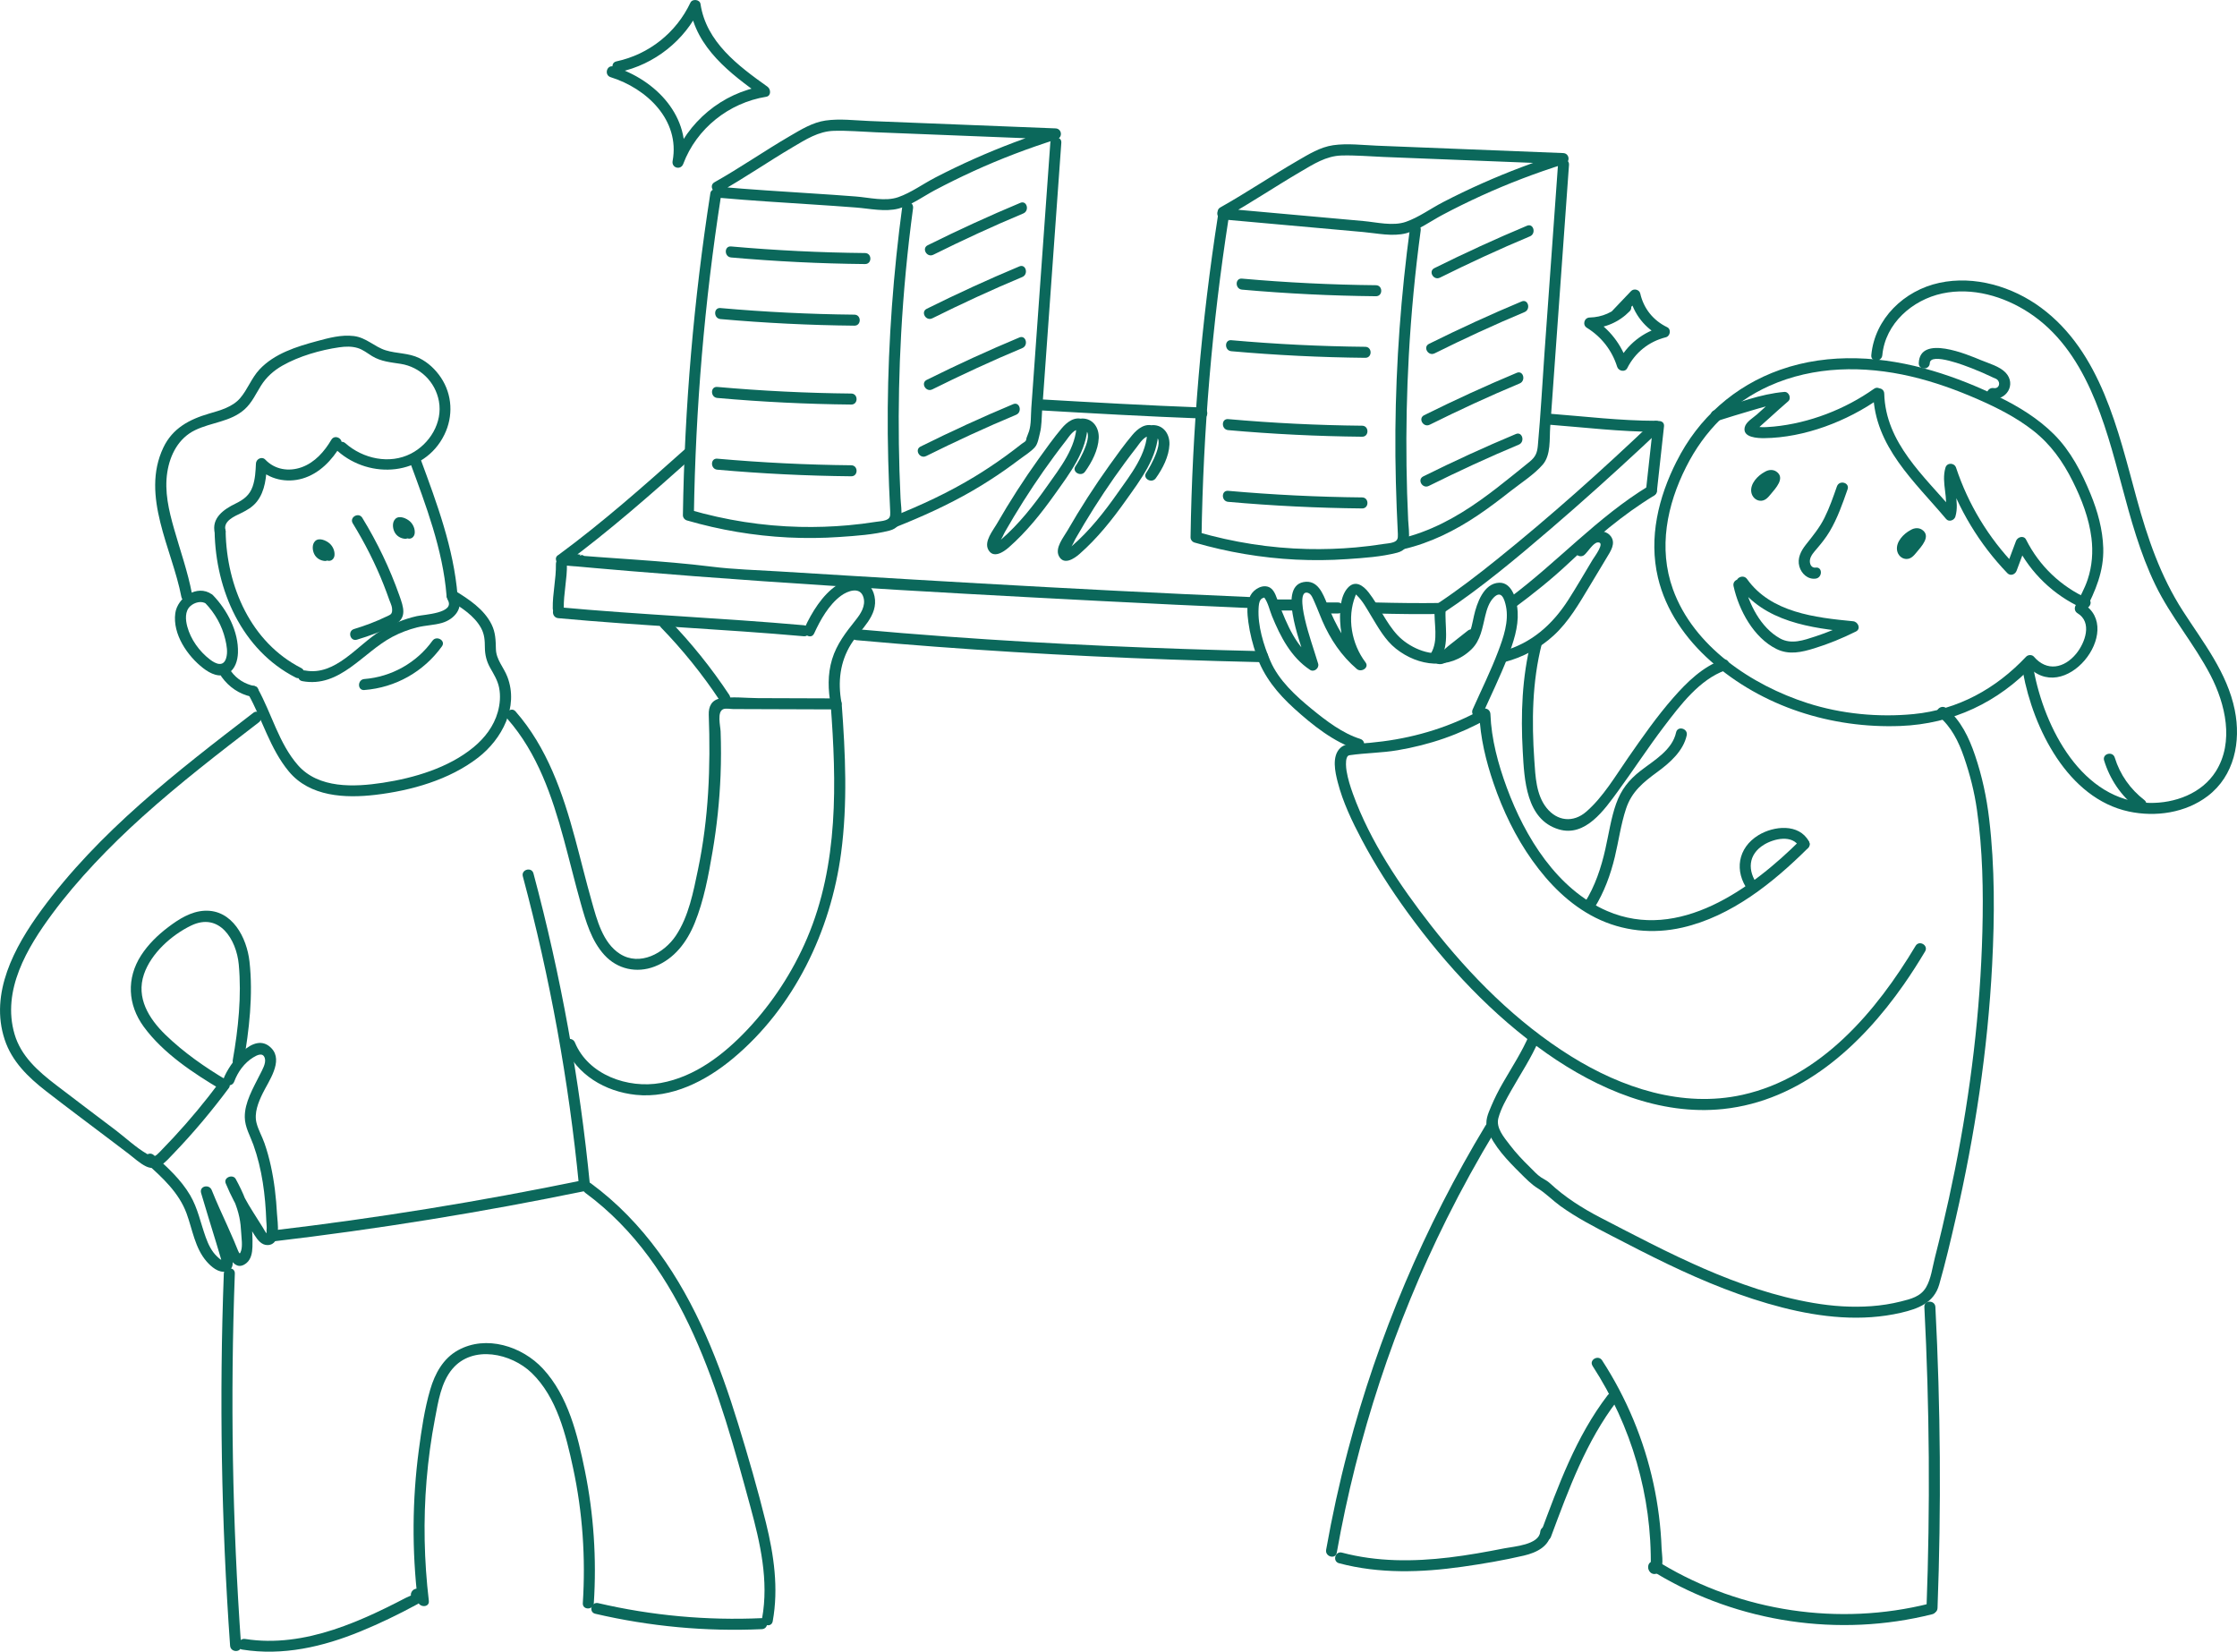 <svg width="447" height="330" viewBox="0 0 447 330" fill="none" xmlns="http://www.w3.org/2000/svg">
<g clip-path="url(#clip0_1040_2)">
<path d="M244.965 43.336C250.031 40.491 254.858 37.246 259.871 34.312C262.429 32.815 264.971 31.165 268.023 31.07C270.805 30.985 273.627 31.243 276.409 31.356C288.391 31.831 300.373 32.306 312.355 32.781L312.063 30.621C306.657 32.325 301.355 34.325 296.176 36.626C293.542 37.796 290.946 39.044 288.388 40.368C285.83 41.692 283.526 43.412 280.93 44.32C278.335 45.229 275.081 44.399 272.419 44.16C269.295 43.88 266.17 43.597 263.045 43.317C256.796 42.755 250.547 42.195 244.298 41.632C242.885 41.506 242.895 43.707 244.298 43.833C250.547 44.396 256.796 44.956 263.045 45.518C266.17 45.798 269.295 46.081 272.419 46.361C275.166 46.609 278.284 47.314 281.003 46.6C283.564 45.93 285.905 44.169 288.224 42.94C290.77 41.591 293.353 40.318 295.974 39.12C301.393 36.645 306.965 34.532 312.648 32.743C313.837 32.369 313.607 30.63 312.355 30.583C299.961 30.092 287.563 29.599 275.169 29.108C272.296 28.995 269.25 28.602 266.393 29.014C263.797 29.388 261.51 30.819 259.279 32.111C254.078 35.123 249.094 38.494 243.851 41.44C242.615 42.135 243.726 44.038 244.962 43.339L244.965 43.336Z" fill="#0B685B"/>
<path d="M243.377 43.069C240.067 64.34 238.223 85.819 237.896 107.345C237.889 107.832 238.245 108.273 238.704 108.405C245.284 110.313 252.074 111.464 258.918 111.807C262.338 111.977 265.768 111.945 269.185 111.709C272.602 111.473 275.975 111.253 279.172 110.433C282.3 109.628 281.504 106.439 281.384 103.937C281.211 100.321 281.101 96.701 281.051 93.079C280.95 85.734 281.104 78.389 281.51 71.056C281.973 62.686 282.766 54.332 283.886 46.024C284.071 44.641 281.951 44.04 281.762 45.44C279.952 58.869 278.949 72.393 278.829 85.945C278.769 92.878 278.977 99.802 279.323 106.729C279.367 107.631 279.235 108.052 278.392 108.351C277.81 108.556 277.08 108.587 276.466 108.684C274.632 108.977 272.788 109.203 270.934 109.37C267.719 109.659 264.487 109.766 261.259 109.691C253.811 109.521 246.435 108.357 239.283 106.282L240.092 107.342C240.419 86.014 242.216 64.727 245.495 43.65C245.712 42.264 243.588 41.666 243.371 43.066L243.377 43.069Z" fill="#0B685B"/>
<path d="M311.318 32.938C310.424 45.408 309.53 57.879 308.634 70.349C308.187 76.581 307.863 82.835 307.293 89.055C307.161 90.51 306.809 91.293 305.67 92.237C304.53 93.18 303.464 94.023 302.359 94.912C300.242 96.617 298.108 98.299 295.896 99.874C291.013 103.352 285.758 106.229 279.88 107.597C278.499 107.917 279.084 110.04 280.466 109.719C285.821 108.474 290.749 106.018 295.292 102.962C297.548 101.446 299.713 99.802 301.846 98.12C303.945 96.466 306.519 94.846 308.275 92.828C309.939 90.913 309.596 87.662 309.763 85.31C310.002 81.983 310.241 78.659 310.477 75.333L311.909 55.379C312.447 47.895 312.982 40.415 313.52 32.931C313.621 31.52 311.418 31.526 311.318 32.931V32.938Z" fill="#0B685B"/>
<path d="M143.889 38.307C148.854 35.515 153.542 32.27 158.448 29.377C160.997 27.874 163.542 26.236 166.588 26.142C169.37 26.057 172.192 26.315 174.974 26.428C186.956 26.903 198.938 27.378 210.92 27.852L210.627 25.692C205.221 27.396 199.919 29.396 194.74 31.698C192.107 32.867 189.511 34.116 186.953 35.44C184.394 36.763 182.091 38.483 179.495 39.392C176.899 40.301 173.693 39.467 171.037 39.26C168.039 39.024 165.037 38.823 162.032 38.631C156.006 38.241 149.977 37.87 143.961 37.336C142.548 37.21 142.558 39.411 143.961 39.537C149.977 40.071 156.006 40.442 162.032 40.832C165.034 41.027 168.035 41.228 171.037 41.461C173.775 41.675 176.862 42.379 179.568 41.668C182.129 40.999 184.47 39.238 186.789 38.008C189.334 36.66 191.918 35.386 194.539 34.188C199.957 31.713 205.53 29.601 211.212 27.811C212.402 27.437 212.172 25.698 210.92 25.651C198.526 25.161 186.128 24.667 173.734 24.177C170.861 24.063 167.815 23.67 164.958 24.082C162.365 24.456 160.075 25.881 157.85 27.176C152.756 30.141 147.913 33.518 142.775 36.408C141.538 37.103 142.649 39.005 143.886 38.307H143.889Z" fill="#0B685B"/>
<path d="M141.938 38.647C138.628 59.918 136.784 81.397 136.457 102.923C136.451 103.41 136.806 103.851 137.266 103.983C143.845 105.891 150.636 107.042 157.479 107.385C160.9 107.555 164.329 107.523 167.746 107.287C171.164 107.052 174.537 106.831 177.734 106.011C180.931 105.19 180.065 102.018 179.946 99.515C179.773 95.899 179.662 92.28 179.612 88.657C179.511 81.312 179.666 73.967 180.072 66.634C180.534 58.264 181.327 49.91 182.447 41.602C182.633 40.219 180.512 39.618 180.323 41.018C178.514 54.447 177.51 67.971 177.391 81.523C177.331 88.456 177.539 95.38 177.885 102.307C177.929 103.209 177.797 103.631 176.953 103.929C176.371 104.134 175.641 104.165 175.028 104.263C173.193 104.555 171.349 104.781 169.496 104.948C166.28 105.237 163.049 105.344 159.82 105.269C152.372 105.099 144.997 103.936 137.845 101.86L138.653 102.92C138.981 81.592 140.777 60.305 144.056 39.228C144.273 37.842 142.149 37.244 141.932 38.644L141.938 38.647Z" fill="#0B685B"/>
<path d="M209.878 28.517C208.953 41.402 208.031 54.291 207.106 67.177L206.414 76.842L206.077 81.518C205.97 83.002 206.071 84.709 205.63 86.14C205.492 86.596 205.265 87.039 205.121 87.495C205.036 87.766 205.095 87.885 204.941 88.096C204.787 88.306 204.422 88.476 204.202 88.649C203.132 89.495 202.046 90.316 200.942 91.117C198.953 92.558 196.911 93.922 194.812 95.199C189.611 98.362 184.089 100.937 178.438 103.182C177.135 103.698 177.705 105.83 179.023 105.305C184.259 103.223 189.4 100.899 194.281 98.076C196.474 96.805 198.613 95.441 200.693 93.988C201.741 93.255 202.776 92.501 203.796 91.727C204.815 90.954 206.011 90.253 206.813 89.322C207.399 88.646 207.587 87.366 207.805 86.511C208.157 85.109 208.129 83.58 208.229 82.147L208.944 72.17L210.419 51.593C210.97 43.902 211.524 36.211 212.074 28.523C212.175 27.111 209.973 27.118 209.872 28.523L209.878 28.517Z" fill="#0B685B"/>
<path d="M143.331 93.843C152.233 94.632 161.16 95.072 170.096 95.16C171.515 95.176 171.515 92.975 170.096 92.959C161.16 92.871 152.233 92.431 143.331 91.642C141.919 91.516 141.928 93.717 143.331 93.843Z" fill="#0B685B"/>
<path d="M143.331 79.511C152.233 80.3 161.16 80.74 170.096 80.828C171.515 80.844 171.515 78.643 170.096 78.627C161.16 78.539 152.233 78.099 143.331 77.31C141.919 77.184 141.928 79.385 143.331 79.511Z" fill="#0B685B"/>
<path d="M143.961 63.749C152.863 64.538 161.79 64.979 170.726 65.067C172.145 65.082 172.145 62.881 170.726 62.866C161.79 62.778 152.863 62.337 143.961 61.548C142.549 61.422 142.558 63.623 143.961 63.749Z" fill="#0B685B"/>
<path d="M146.088 51.441C154.99 52.23 163.917 52.67 172.853 52.758C174.272 52.774 174.272 50.573 172.853 50.557C163.917 50.469 154.99 50.029 146.088 49.24C144.675 49.114 144.685 51.315 146.088 51.441Z" fill="#0B685B"/>
<path d="M245.415 100.267C254.317 101.056 263.244 101.496 272.18 101.584C273.599 101.6 273.599 99.399 272.18 99.383C263.244 99.295 254.317 98.855 245.415 98.066C244.003 97.94 244.012 100.141 245.415 100.267Z" fill="#0B685B"/>
<path d="M245.415 85.939C254.317 86.728 263.244 87.168 272.18 87.256C273.599 87.272 273.599 85.071 272.18 85.055C263.244 84.967 254.317 84.527 245.415 83.738C244.003 83.612 244.012 85.813 245.415 85.939Z" fill="#0B685B"/>
<path d="M246.045 70.173C254.947 70.962 263.874 71.402 272.81 71.49C274.229 71.506 274.229 69.305 272.81 69.29C263.874 69.201 254.947 68.761 246.045 67.972C244.633 67.846 244.642 70.047 246.045 70.173Z" fill="#0B685B"/>
<path d="M248.172 57.868C257.074 58.658 266.001 59.098 274.937 59.186C276.356 59.202 276.356 57.001 274.937 56.985C266.001 56.897 257.074 56.456 248.172 55.667C246.759 55.541 246.769 57.743 248.172 57.868Z" fill="#0B685B"/>
<path d="M186.487 50.901C192.393 47.967 198.387 45.191 204.476 42.647C205.763 42.109 205.2 39.977 203.891 40.525C197.629 43.141 191.456 45.98 185.376 48.998C184.108 49.63 185.222 51.53 186.487 50.898V50.901Z" fill="#0B685B"/>
<path d="M287.727 55.475C293.633 52.541 299.628 49.765 305.716 47.221C307.003 46.684 306.44 44.552 305.131 45.099C298.869 47.715 292.696 50.554 286.617 53.573C285.349 54.205 286.462 56.104 287.727 55.472V55.475Z" fill="#0B685B"/>
<path d="M286.654 70.604C292.56 67.67 298.554 64.894 304.643 62.35C305.93 61.812 305.367 59.681 304.058 60.228C297.796 62.844 291.623 65.683 285.543 68.702C284.275 69.334 285.389 71.233 286.654 70.601V70.604Z" fill="#0B685B"/>
<path d="M285.68 84.862C291.586 81.928 297.58 79.152 303.668 76.608C304.955 76.07 304.392 73.938 303.083 74.486C296.822 77.102 290.648 79.941 284.569 82.96C283.301 83.591 284.415 85.491 285.68 84.859V84.862Z" fill="#0B685B"/>
<path d="M285.5 97.09C291.406 94.157 297.4 91.38 303.489 88.836C304.776 88.299 304.212 86.167 302.903 86.714C296.642 89.33 290.468 92.169 284.389 95.188C283.121 95.82 284.235 97.719 285.5 97.087V97.09Z" fill="#0B685B"/>
<path d="M186.289 63.598C192.195 60.664 198.189 57.888 204.278 55.344C205.565 54.807 205.002 52.675 203.693 53.222C197.431 55.838 191.257 58.677 185.178 61.696C183.91 62.328 185.024 64.227 186.289 63.595V63.598Z" fill="#0B685B"/>
<path d="M186.289 77.801C192.195 74.868 198.189 72.091 204.278 69.547C205.565 69.01 205.002 66.878 203.693 67.425C197.431 70.041 191.257 72.88 185.178 75.899C183.91 76.531 185.024 78.43 186.289 77.798V77.801Z" fill="#0B685B"/>
<path d="M185.056 91.124C190.962 88.19 196.956 85.413 203.044 82.87C204.331 82.332 203.768 80.2 202.459 80.747C196.197 83.363 190.024 86.203 183.945 89.221C182.677 89.853 183.791 91.752 185.056 91.12V91.124Z" fill="#0B685B"/>
<path d="M216.468 83.797C214.743 83.127 213.214 84.313 212.147 85.583C210.524 87.517 209.039 89.592 207.569 91.642C204.558 95.843 201.761 100.198 199.18 104.678C198.416 106.002 196.603 108.172 197.475 109.813C198.469 111.684 200.524 110.294 201.578 109.37C205.118 106.266 208.073 102.562 210.788 98.739C213.733 94.588 217.301 90.041 217.327 84.718L216.225 85.819C219.224 85.793 215.599 92.177 214.923 93.12C214.095 94.274 216.005 95.371 216.823 94.23C218.182 92.337 219.451 89.891 219.551 87.513C219.636 85.466 218.406 83.599 216.225 83.618C215.627 83.624 215.127 84.118 215.124 84.718C215.105 89.416 211.782 93.51 209.202 97.182C206.515 101.009 203.576 104.744 200.024 107.813C199.781 108.03 199.53 108.238 199.272 108.436C199.555 108.461 199.728 108.345 199.791 108.084C200.212 107.643 200.493 106.829 200.795 106.298C201.374 105.282 201.965 104.27 202.569 103.267C203.825 101.176 205.127 99.116 206.48 97.085C207.833 95.054 209.23 93.057 210.681 91.098C211.436 90.076 212.204 89.061 212.987 88.061C213.617 87.252 214.677 85.451 215.889 85.922C217.21 86.435 217.783 84.309 216.474 83.8L216.468 83.797Z" fill="#0B685B"/>
<path d="M230.596 85.113C228.871 84.444 227.342 85.629 226.275 86.899C224.652 88.833 223.166 90.908 221.697 92.958C218.686 97.159 215.888 101.514 213.308 105.995C212.544 107.319 210.731 109.488 211.603 111.129C212.597 113 214.652 111.611 215.706 110.686C219.246 107.583 222.2 103.879 224.916 100.055C227.861 95.905 231.429 91.358 231.455 86.035L230.353 87.135C233.352 87.11 229.727 93.493 229.051 94.436C228.223 95.59 230.133 96.688 230.951 95.546C232.31 93.653 233.578 91.207 233.679 88.83C233.764 86.783 232.534 84.915 230.353 84.934C229.755 84.94 229.255 85.434 229.252 86.035C229.233 90.732 225.91 94.826 223.33 98.499C220.643 102.325 217.704 106.061 214.152 109.13C213.909 109.347 213.658 109.554 213.4 109.752C213.683 109.777 213.856 109.661 213.919 109.4C214.34 108.96 214.62 108.145 214.923 107.614C215.501 106.598 216.093 105.586 216.697 104.583C217.953 102.492 219.255 100.432 220.608 98.401C221.961 96.37 223.358 94.373 224.809 92.414C225.564 91.392 226.332 90.377 227.115 89.377C227.745 88.569 228.805 86.767 230.017 87.239C231.338 87.751 231.911 85.626 230.602 85.117L230.596 85.113Z" fill="#0B685B"/>
<path d="M123.76 14.389C130.761 12.889 136.806 8.116 139.864 1.642L137.851 1.378C139.075 9.55 145.959 14.744 152.249 19.225L152.514 17.212C144.285 18.533 137.316 24.397 134.405 32.16L136.529 32.745C138.26 23.344 131.041 15.923 122.602 13.298C121.246 12.876 120.664 14.999 122.017 15.42C129.213 17.659 135.909 23.988 134.405 32.16C134.147 33.56 136.032 34.075 136.529 32.745C139.185 25.664 145.664 20.53 153.099 19.335C154.131 19.168 154.043 17.81 153.363 17.323C147.507 13.153 141.114 8.396 139.975 0.793C139.836 -0.125 138.348 -0.289 137.961 0.529C135.126 6.534 129.676 10.87 123.175 12.263C121.791 12.559 122.376 14.681 123.76 14.386V14.389Z" fill="#0B685B"/>
<path d="M323.538 63.849C324.851 62.472 326.159 61.095 327.472 59.717L325.631 59.233C326.433 62.752 328.768 65.704 332.022 67.276L332.286 65.264C328.372 66.239 325.083 68.839 323.258 72.439L325.272 72.704C324.076 68.88 321.613 65.701 318.202 63.591L317.645 65.641C320.71 65.569 323.501 64.371 325.647 62.183C326.638 61.17 325.083 59.611 324.089 60.626C322.346 62.406 320.137 63.381 317.645 63.44C316.547 63.465 316.153 64.915 317.088 65.49C320.008 67.295 322.122 70.012 323.145 73.288C323.413 74.137 324.709 74.436 325.159 73.552C326.742 70.43 329.47 68.235 332.871 67.386C333.746 67.169 333.998 65.792 333.135 65.374C330.354 64.031 328.444 61.661 327.758 58.645C327.575 57.843 326.474 57.576 325.917 58.161C324.605 59.538 323.296 60.915 321.984 62.293C321.009 63.318 322.563 64.877 323.542 63.849H323.538Z" fill="#0B685B"/>
<path d="M42.312 118.729C39.395 116.685 35.447 119.399 35.025 122.53C34.465 126.703 37.46 131.074 40.616 133.507C42.026 134.595 43.927 135.542 45.638 134.495C47.007 133.658 47.495 131.935 47.548 130.426C47.696 126.197 45.402 121.867 42.539 118.902C41.551 117.88 39.996 119.44 40.981 120.458C42.964 122.508 44.367 124.992 45.022 127.772C45.298 128.951 45.55 130.3 45.188 131.492C44.635 133.309 43.137 132.674 41.96 131.772C39.846 130.152 38.118 127.775 37.423 125.187C37.064 123.854 36.907 122.112 38.042 121.094C38.867 120.355 40.255 119.965 41.205 120.628C42.369 121.443 43.47 119.534 42.316 118.729H42.312Z" fill="#0B685B"/>
<path d="M42.885 106.199C43.099 117.883 48.306 129.87 59.08 135.372C60.339 136.017 61.456 134.118 60.191 133.473C50.097 128.316 45.289 117.148 45.088 106.199C45.062 104.784 42.86 104.781 42.885 106.199Z" fill="#0B685B"/>
<path d="M60.392 136.089C67.941 137.501 72.503 130.338 78.441 127.219C79.999 126.402 81.65 125.776 83.359 125.348C85.068 124.921 86.704 124.921 88.309 124.459C90.879 123.72 92.837 121.33 91.376 118.764C90.675 117.535 88.771 118.642 89.476 119.874C90.993 122.534 84.706 122.776 83.29 123.1C80.71 123.688 78.205 124.716 75.952 126.103C71.386 128.917 67.022 135.093 60.981 133.964C59.596 133.706 59.002 135.825 60.395 136.086L60.392 136.089Z" fill="#0B685B"/>
<path d="M44.288 135.246C45.751 137.271 47.803 138.686 50.263 139.198C51.648 139.488 52.239 137.365 50.849 137.076C48.973 136.686 47.318 135.699 46.188 134.136C45.367 132.998 43.454 134.095 44.288 135.246Z" fill="#0B685B"/>
<path d="M49.606 138.691C52.432 143.76 53.958 149.615 57.718 154.139C61.919 159.195 68.97 159.519 75.024 158.805C82.145 157.966 89.791 155.818 95.543 151.366C100.31 147.678 103.689 141.273 101.392 135.245C100.656 133.314 99.146 131.824 99.092 129.673C99.048 127.922 99.026 126.378 98.233 124.768C96.732 121.724 93.686 119.725 90.883 118.005C89.671 117.263 88.564 119.165 89.772 119.904C92.135 121.353 94.769 122.985 96.134 125.491C96.83 126.768 96.877 127.985 96.889 129.406C96.902 130.827 97.22 132.129 97.941 133.418C98.661 134.707 99.438 135.912 99.734 137.408C100.052 139.012 99.913 140.685 99.473 142.251C98.677 145.096 96.855 147.461 94.596 149.319C89.621 153.413 82.743 155.447 76.475 156.4C70.805 157.262 63.674 157.601 59.53 152.875C55.72 148.53 54.279 142.546 51.507 137.572C50.818 136.333 48.914 137.443 49.606 138.682V138.691Z" fill="#0B685B"/>
<path d="M38.369 118.667C37.526 114.246 36.013 109.998 34.785 105.677C33.731 101.97 32.825 98.181 33.435 94.311C33.986 90.827 35.695 87.538 38.977 85.947C42.258 84.356 46.056 84.287 48.85 81.809C50.323 80.504 51.116 78.699 52.142 77.064C53.218 75.347 54.684 74.042 56.443 73.042C59.757 71.159 64.023 69.93 67.793 69.389C68.998 69.216 70.266 69.172 71.443 69.524C72.544 69.851 73.394 70.568 74.356 71.153C76.159 72.244 78.054 72.379 80.08 72.7C83.944 73.313 86.981 76.278 87.701 80.145C88.497 84.415 85.867 88.707 82.113 90.635C77.837 92.833 72.525 91.657 69.023 88.56C67.966 87.623 66.402 89.176 67.466 90.116C73.948 95.848 84.756 95.103 88.799 86.843C90.599 83.167 90.398 78.859 88.104 75.435C87.021 73.822 85.558 72.429 83.806 71.561C81.641 70.489 79.319 70.684 77.069 69.989C74.819 69.294 73.205 67.449 70.703 67.141C68.202 66.832 65.707 67.518 63.315 68.162C59.228 69.263 54.832 70.634 51.852 73.816C50.245 75.536 49.489 77.812 47.966 79.57C46.443 81.328 44.027 81.982 41.824 82.623C37.86 83.777 34.483 85.544 32.639 89.427C28.049 99.1 34.42 109.708 36.242 119.251C36.507 120.641 38.63 120.053 38.366 118.667H38.369Z" fill="#0B685B"/>
<path d="M45.046 105.906C44.596 104.082 46.871 103.148 48.155 102.526C49.36 101.941 50.483 101.29 51.324 100.227C53.01 98.086 53.224 95.24 53.341 92.618L51.462 93.395C53.75 95.81 57.299 96.539 60.455 95.608C63.831 94.615 66.371 91.93 68.107 88.977C68.828 87.754 66.924 86.644 66.207 87.867C64.832 90.203 62.919 92.395 60.301 93.344C57.683 94.294 54.892 93.813 53.02 91.838C52.334 91.115 51.179 91.7 51.141 92.615C51.072 94.156 50.993 95.734 50.483 97.203C49.876 98.957 48.665 99.841 47.051 100.624C44.706 101.759 42.199 103.516 42.929 106.488C43.268 107.862 45.392 107.28 45.053 105.903L45.046 105.906Z" fill="#0B685B"/>
<path d="M81.936 92.363C85.095 100.938 88.478 109.777 89.227 118.958C89.34 120.36 91.546 120.373 91.429 118.958C90.662 109.557 87.298 100.561 84.06 91.779C83.576 90.461 81.445 91.03 81.936 92.363Z" fill="#0B685B"/>
<path d="M63.117 110.221C63.621 111.107 64.461 111.755 65.446 112.016C66.189 112.214 66.774 111.661 66.84 110.957C66.922 110.082 66.516 109.155 65.858 108.576C65.201 107.998 63.75 107.328 62.97 108.108C62.309 108.768 62.416 109.931 62.79 110.696C63.199 111.526 64.005 112.007 64.908 112.082C65.503 112.133 66.009 111.541 66.009 110.982C66.009 110.347 65.503 109.931 64.908 109.881C65.131 109.9 64.861 109.828 64.942 109.887C65.053 109.966 64.832 109.821 64.81 109.806C64.936 109.9 64.817 109.806 64.773 109.743C64.713 109.658 64.785 109.887 64.741 109.677C64.725 109.601 64.697 109.548 64.732 109.661C64.732 109.664 64.647 109.378 64.688 109.513C64.722 109.623 64.707 109.356 64.675 109.554C64.684 109.494 64.795 109.259 64.7 109.441L63.75 109.985C63.75 109.985 64.096 110.001 63.92 109.972C63.948 109.979 64.197 110.054 64.118 110.023C64.039 109.991 64.269 110.111 64.294 110.126C64.184 110.051 64.423 110.246 64.43 110.252L64.508 110.34C64.467 110.287 64.467 110.29 64.508 110.353C64.533 110.391 64.634 110.582 64.581 110.453C64.581 110.46 64.672 110.793 64.644 110.611C64.659 110.724 64.647 110.846 64.637 110.96L66.031 109.9C65.581 109.781 65.254 109.529 65.018 109.114C64.319 107.881 62.416 108.988 63.117 110.224V110.221Z" fill="#0B685B"/>
<path d="M70.496 104.567C72.9 108.491 74.996 112.598 76.682 116.88C77.069 117.861 77.438 118.849 77.784 119.842C77.947 120.308 78.281 120.987 78.334 121.477C78.476 122.76 78.029 122.792 77.208 123.188C75.125 124.2 72.957 125.008 70.742 125.681C69.389 126.093 69.964 128.219 71.327 127.804C73.869 127.03 76.472 126.112 78.816 124.845C81.399 123.449 80.641 121.342 79.807 118.987C77.891 113.563 75.395 108.362 72.394 103.457C71.654 102.25 69.75 103.357 70.493 104.567H70.496Z" fill="#0B685B"/>
<path d="M72.799 137.865C79.042 137.38 84.656 134.214 88.309 129.136C89.136 127.985 87.226 126.885 86.408 128.026C83.243 132.428 78.208 135.245 72.799 135.667C71.396 135.777 71.383 137.978 72.799 137.868V137.865Z" fill="#0B685B"/>
<path d="M50.622 142.417C35.295 154.19 19.729 166.182 8.219 181.907C2.889 189.189 -2.124 198.455 0.935 207.709C2.379 212.077 5.607 215.205 9.154 217.966C13.398 221.267 17.718 224.475 22.004 227.723C23.244 228.663 24.484 229.603 25.727 230.543C26.831 231.383 27.932 232.439 29.185 233.043C31.51 234.165 33.193 232.012 34.644 230.509C38.63 226.367 42.321 221.962 45.751 217.353C46.107 216.872 45.824 216.123 45.355 215.847C40.975 213.256 36.702 210.278 33.042 206.725C29.748 203.524 27.161 199.355 28.766 194.651C30.195 190.462 34.266 186.831 38.165 184.938C43.832 182.187 47.239 187.711 47.708 192.679C48.3 198.977 47.611 205.571 46.516 211.775C46.27 213.161 48.394 213.756 48.64 212.36C49.801 205.794 50.6 198.773 49.854 192.113C49.326 187.381 46.437 181.696 40.877 181.963C38.143 182.095 35.707 183.652 33.59 185.259C31.513 186.834 29.613 188.683 28.193 190.881C25.242 195.456 25.519 200.748 28.709 205.118C32.58 210.423 38.665 214.444 44.244 217.743L43.847 216.236C40.99 220.082 37.926 223.77 34.666 227.279C33.948 228.05 33.222 228.814 32.485 229.568C32.114 229.949 31.755 230.367 31.349 230.707C30.594 231.345 30.072 230.958 29.32 230.521C27.136 229.248 25.135 227.349 23.118 225.817C19.119 222.783 15.101 219.771 11.117 216.714C7.612 214.026 4.191 211.017 2.908 206.627C0.343 197.852 5.419 189.365 10.447 182.57C15.475 175.775 21.907 169.09 28.47 163.182C35.896 156.497 43.816 150.391 51.736 144.31C52.843 143.458 51.748 141.546 50.625 142.411L50.622 142.417Z" fill="#0B685B"/>
<path d="M46.802 216.102C47.516 214.168 48.822 212.354 50.603 211.266C51.386 210.788 52.573 210.194 52.925 211.455C53.205 212.448 52.378 213.81 51.959 214.656C51.264 216.055 50.502 217.42 49.901 218.869C49.3 220.319 48.895 221.718 48.913 223.224C48.942 225.218 49.974 226.897 50.631 228.733C52.375 233.6 53.026 238.773 53.212 243.917C53.234 244.524 53.356 245.244 53.259 245.841C53.265 245.797 53.278 246.379 53.271 246.382C53.167 246.423 52.582 245.363 52.494 245.219C51.884 244.222 51.248 243.241 50.622 242.254C49.313 240.197 48.158 238.097 47.224 235.842L45.21 236.691C46.336 238.766 47.343 240.879 47.828 243.2C48.042 244.231 48.146 245.278 48.199 246.329C48.253 247.379 48.492 248.866 48.183 249.875C47.941 250.671 47.84 250.501 47.557 249.857C47.274 249.212 47.041 248.586 46.774 247.954C46.349 246.945 45.905 245.945 45.452 244.948C44.373 242.571 43.278 240.207 42.309 237.782C41.796 236.503 39.779 236.971 40.185 238.367C41.157 241.706 42.205 245.024 43.215 248.35C43.473 249.196 43.725 250.045 43.976 250.894C44.058 251.177 44.143 251.46 44.225 251.743C44.313 252.127 44.335 252.13 44.297 251.746C43.961 251.624 43.64 251.29 43.388 251.054C42.277 250.02 41.617 248.611 41.11 247.206C40.093 244.389 39.533 241.427 38.001 238.814C36.157 235.669 33.42 233.188 30.729 230.786C29.675 229.843 28.111 231.396 29.172 232.343C32.413 235.242 35.745 238.254 37.281 242.439C38.464 245.665 38.955 249.36 41.283 252.036C42.183 253.07 43.655 254.375 45.156 254.038C47.186 253.583 46.421 251.391 46.022 250.039C44.813 245.945 43.504 241.879 42.312 237.779L40.188 238.364C41.469 241.571 42.969 244.672 44.348 247.835C45.053 249.448 46.459 254.648 49.26 252.344C50.194 251.573 50.408 250.262 50.443 249.121C50.49 247.457 50.424 245.778 50.207 244.128C49.801 241.052 48.583 238.282 47.114 235.575C46.535 234.506 44.615 235.251 45.1 236.424C46.107 238.861 47.306 241.14 48.718 243.363C49.445 244.505 50.156 245.653 50.877 246.797C51.453 247.709 52.286 248.816 53.507 248.762C56.295 248.64 55.439 244.238 55.351 242.533C55.178 239.301 54.81 236.066 54.111 232.902C53.775 231.38 53.359 229.874 52.846 228.403C52.378 227.06 51.623 225.765 51.267 224.394C50.742 222.369 51.616 220.25 52.488 218.454C53.652 216.052 56.663 212.021 54.275 209.471C50.735 205.688 45.72 212.687 44.675 215.517C44.184 216.847 46.311 217.423 46.799 216.102H46.802Z" fill="#0B685B"/>
<path d="M104.472 175.088C109.897 195.331 113.66 215.996 115.69 236.858L116.498 235.799C95.957 240.04 75.24 243.402 54.41 245.851C53.02 246.015 53.004 248.219 54.41 248.052C75.439 245.581 96.351 242.204 117.083 237.921C117.515 237.833 117.936 237.311 117.892 236.862C115.844 215.807 112.074 194.941 106.596 174.506C106.231 173.139 104.104 173.72 104.472 175.091V175.088Z" fill="#0B685B"/>
<path d="M101.454 143.697C107.385 150.473 110.318 159.082 112.647 167.632C113.808 171.889 114.837 176.184 116.035 180.432C117.061 184.064 118.159 187.941 120.765 190.799C123.37 193.657 127.231 194.484 130.796 193.116C134.739 191.604 137.262 188.227 138.813 184.422C140.648 179.92 141.563 174.945 142.378 170.172C143.241 165.119 143.782 160.007 143.983 154.885C144.096 151.97 144.1 149.052 143.993 146.137C143.952 145.046 143.212 142.16 144.565 141.672C145.091 141.484 145.991 141.666 146.548 141.669C147.262 141.669 147.979 141.675 148.693 141.675C154.823 141.697 160.952 141.719 167.082 141.738L165.981 140.638C167.164 156.347 167.579 172.675 161.273 187.457C158.407 194.176 154.351 200.399 149.339 205.713C144.66 210.674 138.895 215.146 132.023 216.378C125.481 217.551 117.561 214.775 114.884 208.291C114.349 206.999 112.219 207.565 112.76 208.876C115.173 214.718 120.913 218.104 127.058 218.746C134.238 219.494 141.079 215.96 146.444 211.492C158.69 201.289 165.99 186.035 168.07 170.424C169.385 160.544 168.932 150.545 168.19 140.638C168.146 140.043 167.721 139.54 167.088 139.537C161.878 139.518 156.667 139.499 151.459 139.484C149.052 139.474 146.346 139.125 143.974 139.534C142.199 139.839 141.567 141.141 141.626 142.82C142.007 153.256 141.617 163.475 139.474 173.735C138.543 178.197 137.621 183.099 135.041 186.954C132.7 190.45 127.854 193.123 123.87 190.576C120.437 188.381 119.276 183.756 118.238 180.09C117.055 175.926 116.045 171.716 114.915 167.537C112.458 158.435 109.33 149.347 103.021 142.141C102.087 141.072 100.532 142.634 101.464 143.697H101.454Z" fill="#0B685B"/>
<path d="M145.723 138.84C142.161 133.466 138.121 128.435 133.631 123.807C132.643 122.788 131.086 124.344 132.074 125.363C136.435 129.86 140.362 134.727 143.823 139.95C144.603 141.126 146.51 140.025 145.723 138.84Z" fill="#0B685B"/>
<path d="M162.677 126.576C163.908 123.881 165.616 120.819 168.049 119.03C169.392 118.039 171.878 117.131 172.532 119.332C173.045 121.045 171.976 122.646 170.956 123.922C169.015 126.359 167.183 128.695 166.265 131.73C165.346 134.764 165.459 137.871 166.016 140.93C166.268 142.323 168.392 141.732 168.14 140.345C167.397 136.261 167.838 132.245 170.069 128.68C171.925 125.711 175.572 123.07 174.745 119.124C173.945 115.316 169.943 115.112 167.146 116.986C164.348 118.86 162.193 122.356 160.774 125.463C160.189 126.743 162.086 127.862 162.674 126.573L162.677 126.576Z" fill="#0B685B"/>
<path d="M44.723 254.457C43.801 279.244 44.219 304.065 45.978 328.808C46.079 330.213 48.281 330.223 48.181 328.808C46.422 304.068 46.003 279.244 46.925 254.457C46.979 253.039 44.776 253.042 44.723 254.457Z" fill="#0B685B"/>
<path d="M85.691 319.846C84.744 311.834 84.571 303.744 85.241 295.704C85.584 291.581 86.141 287.481 86.921 283.422C87.563 280.079 88.12 276.215 90.379 273.524C94.463 268.656 102.188 270.389 106.244 274.313C111.272 279.174 113.079 286.657 114.504 293.257C116.42 302.137 117.04 311.246 116.458 320.305C116.367 321.72 118.569 321.713 118.661 320.305C119.23 311.45 118.642 302.539 116.873 293.842C115.435 286.767 113.538 278.894 108.478 273.448C104.325 268.977 97.151 266.659 91.518 269.776C88.539 271.423 86.906 274.445 85.974 277.611C84.826 281.526 84.225 285.658 83.69 289.695C82.359 299.697 82.302 309.828 83.488 319.846C83.652 321.236 85.858 321.251 85.691 319.846Z" fill="#0B685B"/>
<path d="M116.939 238.314C136.854 252.97 143.764 278.332 149.931 300.999C151.907 308.257 153.65 315.819 152.281 323.346C152.03 324.73 154.15 325.324 154.405 323.931C155.61 317.306 154.638 310.671 153.043 304.197C151.413 297.585 149.503 291.01 147.502 284.501C143.795 272.452 139.148 260.488 131.665 250.234C127.823 244.971 123.308 240.276 118.053 236.412C116.911 235.572 115.81 237.481 116.942 238.311L116.939 238.314Z" fill="#0B685B"/>
<path d="M48.407 329.581C56.534 330.88 64.546 329.028 72.063 325.937C75.867 324.374 79.599 322.575 83.217 320.613C84.123 320.123 85.319 319.305 84.642 318.111C84.12 317.186 82.736 317.126 82.232 318.095C81.581 319.349 83.481 320.466 84.133 319.205L84.211 319.054L83.261 319.598L82.783 319.315L82.673 318.466C82.632 318.585 81.288 319.142 81.093 319.242C80.417 319.595 79.737 319.944 79.054 320.29C77.682 320.984 76.301 321.661 74.907 322.305C72.214 323.553 69.463 324.685 66.641 325.607C60.949 327.462 54.949 328.411 48.989 327.459C47.601 327.239 47.007 329.358 48.404 329.581H48.407Z" fill="#0B685B"/>
<path d="M118.95 322.425C129.853 324.965 141.054 326.009 152.24 325.5C153.653 325.437 153.659 323.236 152.24 323.299C141.243 323.799 130.255 322.799 119.535 320.302C118.157 319.982 117.568 322.104 118.95 322.425Z" fill="#0B685B"/>
<path d="M335.027 92.165C331.393 99.337 329.414 107.424 331.292 115.398C332.837 121.954 336.839 127.667 341.836 132.085C352.182 141.238 366.014 145.568 379.727 145.049C390.158 144.653 399.28 140.342 406.419 132.761H404.862C412.404 141.581 424.751 125.74 416.236 120.618L416.633 122.124C418.7 118.049 420.415 114.181 420.274 109.487C420.163 105.783 419.153 102.151 417.753 98.736C415.975 94.4 413.776 90.118 410.431 86.778C407.285 83.634 403.43 81.266 399.453 79.317C395.208 77.239 390.768 75.443 386.237 74.097C376.351 71.157 365.552 70.4 355.703 73.887C346.591 77.11 339.354 83.543 335.03 92.174C334.398 93.438 336.298 94.554 336.931 93.284C340.527 86.102 346.188 80.402 353.551 77.097C362.44 73.107 372.458 73.019 381.826 75.204C386.454 76.283 390.935 77.899 395.284 79.804C399.122 81.487 402.933 83.424 406.246 86.014C409.792 88.788 412.206 92.209 414.201 96.208C415.96 99.739 417.429 103.547 417.917 107.484C418.263 110.282 418.052 113.1 417.162 115.779C416.551 117.618 415.601 119.291 414.729 121.011C414.459 121.545 414.591 122.196 415.126 122.517C418.143 124.331 416.649 128.431 414.871 130.604C412.486 133.516 409.021 134.245 406.419 131.205C406.042 130.761 405.246 130.796 404.862 131.205C398.82 137.622 391.218 141.81 382.376 142.672C375.36 143.357 367.899 142.644 361.172 140.477C350.027 136.89 338.394 129.158 334.281 117.715C331.333 109.512 333.086 100.868 336.934 93.275C337.573 92.014 335.672 90.897 335.033 92.165H335.027Z" fill="#0B685B"/>
<path d="M374.311 78.626C374.601 89.222 382.527 96.149 388.886 103.702C389.44 104.359 390.51 103.957 390.727 103.218C391.636 100.111 389.975 97.074 390.868 94.021H388.745C391.296 101.699 395.506 108.686 401.117 114.518C401.734 115.16 402.681 114.776 402.958 114.034C403.628 112.245 404.298 110.453 404.968 108.664L402.954 108.928C405.749 114.484 410.39 118.943 416.066 121.496C417.347 122.071 418.47 120.175 417.177 119.597C411.806 117.182 407.504 113.081 404.855 107.821C404.392 106.9 403.146 107.271 402.841 108.085C402.171 109.874 401.501 111.667 400.83 113.456L402.671 112.971C397.325 107.415 393.298 100.762 390.865 93.445C390.529 92.43 389.056 92.37 388.741 93.445C387.832 96.552 389.493 99.589 388.6 102.642L390.441 102.158C384.509 95.118 376.781 88.54 376.511 78.639C376.473 77.224 374.27 77.221 374.308 78.639L374.311 78.626Z" fill="#0B685B"/>
<path d="M374.472 77.673C368.682 81.773 361.543 84.537 354.457 85.226C353.466 85.323 352.44 85.402 351.442 85.311C351.304 85.298 350.662 85.11 350.552 85.147C350.486 85.169 350.533 85.081 350.524 85.138C350.549 85.003 351.049 86.125 350.646 86.119C350.841 86.122 351.631 85.248 351.763 85.132C352.374 84.594 352.975 84.05 353.579 83.506C354.819 82.393 356.046 81.264 357.314 80.183C358.019 79.582 357.468 78.227 356.537 78.305C351.811 78.698 347.094 80.557 342.597 81.975C341.251 82.399 341.827 84.525 343.183 84.097C345.37 83.409 347.553 82.72 349.756 82.085C351.958 81.45 354.246 80.698 356.537 80.506L355.759 78.629C354.167 79.984 352.635 81.409 351.077 82.802C350.325 83.475 348.897 84.279 348.639 85.345C348.126 87.452 351.26 87.553 352.55 87.54C360.564 87.455 369.12 84.157 375.589 79.576C376.738 78.764 375.636 76.853 374.478 77.676L374.472 77.673Z" fill="#0B685B"/>
<path d="M385.614 72.561C385.695 70.288 392.989 73.184 393.977 73.568C395.44 74.137 396.881 74.769 398.297 75.448C398.527 75.558 398.848 75.652 399.049 75.816C399.827 76.445 399.477 77.712 398.385 77.536C396.998 77.312 396.403 79.432 397.8 79.658C400.884 80.158 402.992 76.806 400.758 74.445C399.575 73.194 397.401 72.606 395.865 71.967C393.197 70.86 383.619 66.754 383.411 72.558C383.361 73.976 385.563 73.973 385.614 72.558V72.561Z" fill="#0B685B"/>
<path d="M376.127 70.973C376.712 64.634 382.124 59.911 388.112 58.631C394.1 57.352 400.39 59.185 405.387 62.445C416.831 69.913 420.629 84.519 423.945 96.904C425.761 103.689 427.614 110.519 430.688 116.864C433.772 123.228 438.441 128.627 441.698 134.887C444.694 140.651 446.468 148.248 442.765 154.124C439.971 158.555 434.562 160.514 429.502 160.419C416.013 160.168 408.492 145.371 406.359 133.752C406.104 132.363 403.98 132.951 404.235 134.337C406.293 145.547 413.2 159.539 425.399 162.142C430.751 163.284 436.736 162.413 441.151 159.048C446.471 154.992 447.824 148.178 446.556 141.874C445.049 134.381 440.213 128.328 436.173 122.052C431.711 115.119 429.112 107.497 426.95 99.592C423.244 86.037 419.83 70.341 407.835 61.471C402.136 57.257 394.563 54.993 387.527 56.509C380.491 58.024 374.598 63.665 373.924 70.973C373.795 72.381 375.998 72.375 376.127 70.973Z" fill="#0B685B"/>
<path d="M420.447 151.943C421.602 155.7 423.817 158.986 426.929 161.404C428.036 162.262 429.603 160.715 428.486 159.848C425.664 157.656 423.622 154.779 422.571 151.358C422.155 150.009 420.028 150.584 420.447 151.943Z" fill="#0B685B"/>
<path d="M318.59 181.401C320.547 178.257 321.812 174.804 322.677 171.214C323.448 168.013 323.879 164.711 324.917 161.579C326.053 158.149 328.356 156.303 331.195 154.222C333.658 152.417 336.368 150.046 337.041 146.92C337.34 145.54 335.216 144.949 334.917 146.336C334.156 149.87 330.49 151.936 327.85 153.976C325.484 155.803 323.926 157.787 322.926 160.608C321.925 163.428 321.459 166.645 320.78 169.66C319.933 173.415 318.734 177.012 316.689 180.291C315.937 181.499 317.844 182.602 318.59 181.401Z" fill="#0B685B"/>
<path d="M387.367 143.07C389.925 145.23 391.366 148.135 392.442 151.251C393.634 154.704 394.519 158.175 395.035 161.794C396.186 169.831 396.331 178.019 396.123 186.122C395.714 202.098 393.776 218.002 390.645 233.667C389.868 237.557 389.019 241.434 388.103 245.295C387.631 247.288 387.14 249.279 386.633 251.266C386.127 253.253 385.869 255.508 384.862 257.215C383.767 259.073 381.8 259.539 379.84 260.029C377.88 260.52 375.945 260.822 373.959 260.966C370.082 261.252 366.178 260.982 362.351 260.328C347.141 257.725 333.362 250.291 319.816 243.283C316.207 241.415 312.724 239.208 309.741 236.434C309.162 235.893 308.596 235.664 307.947 235.243C307.132 234.711 306.434 233.9 305.735 233.221C304.307 231.831 302.929 230.375 301.717 228.787C300.506 227.199 298.87 225.332 299.417 223.357C299.965 221.382 300.994 219.622 301.947 217.924C303.841 214.559 305.993 211.377 307.507 207.808C308.051 206.519 306.157 205.397 305.606 206.698C304.159 210.116 302.133 213.182 300.292 216.386C299.442 217.867 298.665 219.383 298.004 220.955C297.344 222.527 296.629 224.002 297.24 225.69C298.429 228.982 301.365 231.988 303.803 234.403C304.898 235.488 305.981 236.626 307.29 237.431C308.888 238.415 310.244 239.84 311.789 240.956C315.033 243.298 318.558 245.106 322.101 246.943C325.644 248.779 329.492 250.766 333.246 252.565C340.615 256.099 348.233 259.215 356.168 261.243C363.871 263.211 372.046 264.101 379.868 262.281C383.282 261.488 386.448 260.319 387.502 256.63C388.742 252.294 389.774 247.883 390.784 243.49C394.613 226.813 397.196 209.83 398.074 192.734C398.571 183.041 398.622 173.287 397.48 163.634C396.96 159.254 396.064 155.062 394.645 150.89C393.446 147.356 391.828 143.96 388.924 141.51C387.848 140.602 386.281 142.152 387.367 143.067V143.07Z" fill="#0B685B"/>
<path d="M359.727 167.874C350.005 177.536 335.486 188.202 321.144 182.017C311.132 177.697 304.735 167.236 301.104 157.403C299.367 152.703 298.001 147.684 297.816 142.65C297.784 141.814 296.903 141.282 296.157 141.701C290.019 145.125 283.282 147.219 276.315 148.124C274.692 148.335 273.055 148.486 271.422 148.587C270.677 148.634 269.852 148.58 269.113 148.756C268.628 148.873 268.175 149.102 267.813 149.448C266.076 151.108 266.788 154.259 267.304 156.268C268.336 160.277 270.173 164.11 272.102 167.758C274.777 172.814 277.879 177.647 281.24 182.275C289.005 192.969 298.228 202.851 309.08 210.467C319.275 217.62 331.647 222.915 344.341 221.576C359.822 219.941 371.816 209.005 380.394 196.736C381.904 194.576 383.32 192.356 384.673 190.095C385.403 188.875 383.5 187.768 382.773 188.985C374.925 202.1 363.808 215.275 348.183 218.743C336.185 221.403 324.064 217.356 313.904 211.03C303.026 204.257 293.769 194.925 285.922 184.866C279.745 176.948 273.789 168.122 270.349 158.62C269.811 157.136 269.336 155.614 269.075 154.052C268.949 153.294 268.871 152.111 269.1 151.448C269.251 151.008 269.449 150.923 269.733 150.882C272.895 150.426 276.108 150.432 279.276 149.895C282.445 149.357 285.569 148.577 288.599 147.518C291.598 146.471 294.493 145.153 297.265 143.606L295.607 142.656C295.78 147.36 296.922 152.045 298.439 156.482C300.298 161.934 302.838 167.217 306.189 171.914C309.54 176.612 313.659 180.766 318.8 183.347C324.215 186.067 330.301 186.674 336.191 185.322C345.983 183.074 354.315 176.357 361.282 169.437C362.289 168.437 360.731 166.88 359.724 167.88L359.727 167.874Z" fill="#0B685B"/>
<path d="M305.953 128.09C304.125 135.281 303.863 142.727 304.276 150.107C304.587 155.719 304.918 163.769 311.5 165.709C316.815 167.275 320.597 161.775 323.297 158.087C326.431 153.804 329.319 149.346 332.535 145.12C335.751 140.894 339.612 135.753 344.769 133.926C346.097 133.457 345.524 131.329 344.183 131.804C340.225 133.206 337.079 136.306 334.363 139.4C331.065 143.158 328.196 147.274 325.348 151.371C322.809 155.024 320.358 159.228 316.966 162.175C314.37 164.429 311.16 164.089 309.021 161.395C306.938 158.769 306.806 155.081 306.588 151.88C306.057 144.11 306.148 136.262 308.077 128.675C308.426 127.301 306.302 126.716 305.953 128.09Z" fill="#0B685B"/>
<path d="M300.679 132.271C304.316 131.309 307.68 129.517 310.455 126.97C313.476 124.2 315.537 120.593 317.629 117.119C318.765 115.229 319.901 113.339 321.037 111.449C321.802 110.176 322.941 108.585 321.871 107.142C321.154 106.176 319.788 105.944 318.677 106.249C317.066 106.689 316.242 108.296 315.04 109.308C313.954 110.22 315.518 111.77 316.597 110.865C317.268 110.302 318.356 108.431 319.262 108.371C320.877 108.267 318.586 111.254 318.208 111.883C316.616 114.531 315.068 117.213 313.404 119.816C310.191 124.835 305.949 128.599 300.097 130.149C298.728 130.51 299.307 132.636 300.682 132.271H300.679Z" fill="#0B685B"/>
<path d="M271.828 147.637C268.304 146.546 265 144.015 262.184 141.716C258.953 139.078 255.507 135.946 253.836 132.035C252.49 128.881 251.3 125.013 251.492 121.558C251.524 121.011 251.561 120.225 251.936 119.781C252.128 119.555 252.323 119.476 252.609 119.395C252.66 119.379 252.307 118.948 252.666 119.442C253.399 120.445 253.707 121.963 254.176 123.105C255.853 127.202 257.977 131.33 261.775 133.84C262.581 134.371 263.663 133.491 263.393 132.598C262.505 129.651 261.451 126.752 260.759 123.749C260.595 123.039 259.327 117.753 261.407 118.47C262.058 118.697 262.379 119.659 262.644 120.237C263.213 121.489 263.679 122.784 264.226 124.045C265.834 127.733 268.049 131.041 271.127 133.667C272.005 134.415 273.663 133.399 272.857 132.333C270.057 128.633 269.132 123.435 270.815 119.102C271.013 118.593 270.973 118.807 271.146 118.97C272.288 120.055 273.119 121.624 273.93 122.96C275.365 125.318 276.734 127.856 278.933 129.601C283.423 133.167 289.688 133.947 294.024 129.739C295.884 127.935 296.205 125.419 296.79 123.026C297.105 121.737 297.536 120.328 298.499 119.363C300.044 117.816 300.638 119.766 300.925 121.143C301.545 124.155 300.409 127.394 299.355 130.176C297.866 134.11 295.985 137.893 294.273 141.735C293.703 143.018 295.601 144.14 296.173 142.845C297.895 138.981 299.767 135.17 301.299 131.224C302.394 128.403 303.432 125.322 303.266 122.253C303.156 120.184 302.278 116.338 299.578 116.426C296.453 116.53 295.085 120.571 294.528 123.039C294.216 124.413 294.018 125.891 293.291 127.126C292.385 128.664 290.465 129.809 288.776 130.29C285.544 131.211 281.422 129.239 279.242 126.894C276.907 124.378 275.582 121.061 273.48 118.36C272.395 116.964 270.781 115.813 269.302 117.464C267.813 119.121 267.7 122.026 267.788 124.114C267.93 127.444 268.927 130.771 270.954 133.447L272.684 132.113C269.041 129.004 266.986 125.058 265.208 120.703C264.349 118.596 263.311 115.779 260.476 116.294C257.641 116.81 257.936 120.505 258.292 122.655C258.89 126.259 260.214 129.699 261.265 133.186L262.883 131.944C258.994 129.372 257.162 124.734 255.523 120.571C255.142 119.605 254.768 118.008 253.802 117.426C252.408 116.587 250.536 117.697 249.872 118.967C249.035 120.561 249.22 122.605 249.45 124.319C249.752 126.564 250.325 128.774 251.061 130.912C252.537 135.201 255.3 138.559 258.638 141.581C262.209 144.813 266.552 148.316 271.234 149.766C272.59 150.187 273.172 148.061 271.819 147.643L271.828 147.637Z" fill="#0B685B"/>
<path d="M384.528 261.128C385.563 281.164 385.705 301.237 384.956 321.289C384.903 322.707 387.105 322.704 387.159 321.289C387.908 301.241 387.766 281.167 386.731 261.128C386.658 259.72 384.456 259.71 384.528 261.128Z" fill="#0B685B"/>
<path d="M296.865 224.83C284.66 245.039 275.346 266.98 269.339 289.811C267.615 296.361 266.17 302.976 264.99 309.642C264.745 311.029 266.866 311.623 267.114 310.227C271.217 287.072 278.615 264.531 289.109 243.479C292.089 237.502 295.317 231.654 298.769 225.94C299.502 224.723 297.598 223.617 296.868 224.83H296.865Z" fill="#0B685B"/>
<path d="M318.231 272.912C322.104 278.883 325.094 285.373 327.063 292.212C328.033 295.576 328.769 299.016 329.234 302.484C329.47 304.242 329.64 306.006 329.744 307.776C329.798 308.685 329.832 309.596 329.851 310.505C329.858 310.87 329.864 311.235 329.864 311.599C329.864 311.873 329.864 312.147 329.864 312.42C329.804 312.775 329.87 312.788 330.059 312.455L330.908 312.345L330.751 312.285L331.519 313.052L331.506 313.304L330.446 314.112H330.575C331.994 314.149 331.991 311.948 330.575 311.914H330.446C329.971 311.898 329.505 312.26 329.386 312.719C329.083 313.876 330.172 314.948 331.28 314.278C332.652 313.451 332.073 310.71 332.025 309.411C331.871 305.037 331.317 300.67 330.389 296.39C328.498 287.655 324.996 279.291 320.135 271.795C319.367 270.61 317.46 271.714 318.234 272.905L318.231 272.912Z" fill="#0B685B"/>
<path d="M309.917 307.039C313.467 297.527 316.906 288.035 323.133 279.885C323.992 278.759 322.082 277.661 321.232 278.775C314.895 287.072 311.406 296.776 307.793 306.457C307.296 307.787 309.426 308.36 309.917 307.042V307.039Z" fill="#0B685B"/>
<path d="M351.251 176.834C349.117 173.963 349.297 170.712 352.487 168.765C354.479 167.548 358.17 166.687 359.554 169.209C360.237 170.451 362.138 169.341 361.455 168.099C359.46 164.467 354.419 165.005 351.373 166.866C347.226 169.4 346.484 174.092 349.347 177.947C350.184 179.072 352.094 177.975 351.248 176.837L351.251 176.834Z" fill="#0B685B"/>
<path d="M367.059 97.171C366.316 99.3 365.577 101.438 364.57 103.46C363.563 105.482 362.223 107.085 360.835 108.843C359.86 110.076 359.095 111.575 359.551 113.179C359.96 114.625 361.247 115.814 362.808 115.607C364.193 115.421 364.211 113.217 362.808 113.405C361.911 113.525 361.537 112.597 361.672 111.824C361.817 110.991 362.493 110.277 363.019 109.657C363.966 108.544 364.866 107.428 365.612 106.167C367.169 103.542 368.186 100.627 369.186 97.759C369.655 96.42 367.528 95.844 367.062 97.174L367.059 97.171Z" fill="#0B685B"/>
<path d="M347.201 116.805C352.509 124.26 361.836 125.508 370.293 126.326L369.737 124.275C367.484 125.398 365.165 126.37 362.77 127.149C360.454 127.904 357.968 128.828 355.671 127.546C351.817 125.395 349.432 120.66 348.522 116.518C348.217 115.135 346.096 115.72 346.399 117.103C347.449 121.892 350.407 127.423 354.998 129.677C357.487 130.897 360.001 130.316 362.528 129.536C365.391 128.656 368.166 127.511 370.85 126.175C371.92 125.64 371.281 124.219 370.293 124.125C362.739 123.395 353.881 122.405 349.101 115.695C348.286 114.55 346.376 115.647 347.201 116.805Z" fill="#0B685B"/>
<path d="M352.641 94.278C351.25 95.007 349.661 96.642 349.95 98.356C350.095 99.224 350.787 99.975 351.694 100.048C352.675 100.123 353.276 99.416 353.84 98.727C354.752 97.614 356.835 95.488 354.938 94.209C354.277 93.762 353.405 93.835 352.732 94.228C351.936 94.696 351.691 95.589 351.237 96.328C350.495 97.538 352.399 98.645 353.138 97.438C353.349 97.092 353.481 96.693 353.698 96.353C354.006 95.872 353.742 96.322 353.619 96.032L353.468 95.476C353.506 95.878 352.946 96.353 352.707 96.642C352.622 96.746 351.615 97.781 351.65 97.897C351.949 98.089 352.112 98.076 352.137 97.856C352.159 97.749 352.2 97.652 352.263 97.561C352.351 97.384 352.468 97.221 352.594 97.067C352.911 96.677 353.305 96.403 353.748 96.174C355.004 95.517 353.893 93.618 352.638 94.275L352.641 94.278Z" fill="#0B685B"/>
<path d="M381.769 105.907C380.378 106.636 378.789 108.271 379.078 109.985C379.223 110.853 379.915 111.604 380.822 111.677C381.803 111.752 382.404 111.045 382.968 110.356C383.88 109.243 385.963 107.117 384.066 105.838C383.405 105.391 382.533 105.463 381.86 105.856C381.064 106.325 380.818 107.218 380.365 107.957C379.623 109.167 381.526 110.274 382.266 109.067C382.477 108.721 382.609 108.322 382.826 107.982C383.134 107.501 382.87 107.951 382.747 107.661L382.596 107.105C382.634 107.507 382.074 107.982 381.835 108.271C381.75 108.375 380.743 109.41 380.778 109.526C381.076 109.718 381.24 109.705 381.265 109.485C381.287 109.378 381.328 109.281 381.391 109.189C381.479 109.013 381.596 108.85 381.722 108.696C382.039 108.306 382.433 108.032 382.876 107.803C384.132 107.146 383.021 105.246 381.766 105.904L381.769 105.907Z" fill="#0B685B"/>
<path d="M267.568 312.331C275.645 314.472 284.002 314.195 292.212 313.032C296.318 312.45 300.453 311.746 304.493 310.806C307.051 310.211 309.707 308.935 309.977 306.045C310.109 304.636 307.907 304.646 307.775 306.045C307.529 308.658 302.501 308.979 300.648 309.344C296.979 310.067 293.291 310.733 289.578 311.177C282.423 312.032 275.161 312.067 268.153 310.208C266.781 309.843 266.196 311.966 267.568 312.331Z" fill="#0B685B"/>
<path d="M330.933 314.343C347.365 324.217 367.509 327.191 386.099 322.522C387.474 322.176 386.892 320.054 385.513 320.399C367.481 324.927 347.975 322.016 332.044 312.444C330.826 311.712 329.719 313.614 330.933 314.343Z" fill="#0B685B"/>
<path d="M79.146 105.789C79.649 106.676 80.489 107.324 81.474 107.585C82.217 107.783 82.802 107.229 82.868 106.525C82.95 105.651 82.544 104.723 81.886 104.145C81.229 103.566 79.778 102.896 78.998 103.676C78.337 104.336 78.444 105.5 78.819 106.264C79.228 107.094 80.033 107.575 80.936 107.651C81.531 107.701 82.037 107.11 82.037 106.55C82.037 105.915 81.531 105.5 80.936 105.45C81.16 105.468 80.889 105.396 80.971 105.456C81.081 105.534 80.861 105.39 80.839 105.374C80.965 105.468 80.845 105.374 80.801 105.311C80.741 105.226 80.814 105.456 80.769 105.245C80.754 105.17 80.725 105.116 80.76 105.229C80.76 105.233 80.675 104.946 80.716 105.082C80.751 105.192 80.735 104.924 80.703 105.123C80.713 105.063 80.823 104.827 80.728 105.009L79.778 105.553C79.778 105.553 80.124 105.569 79.948 105.541C79.977 105.547 80.225 105.622 80.146 105.591C80.068 105.56 80.297 105.679 80.323 105.695C80.213 105.619 80.452 105.814 80.458 105.821L80.537 105.909C80.496 105.855 80.496 105.858 80.537 105.921C80.562 105.959 80.662 106.151 80.609 106.022C80.609 106.028 80.7 106.361 80.672 106.179C80.688 106.292 80.675 106.415 80.666 106.528L82.059 105.468C81.609 105.349 81.282 105.097 81.046 104.682C80.348 103.45 78.444 104.557 79.146 105.792V105.789Z" fill="#0B685B"/>
<path d="M287.799 131.721C289.722 128.549 288.617 125.033 288.882 121.568C288.989 120.156 286.786 120.163 286.679 121.568C286.449 124.562 287.554 127.882 285.899 130.611C285.162 131.825 287.066 132.935 287.799 131.721Z" fill="#0B685B"/>
<path d="M309.486 84.844C316.651 85.397 323.734 86.268 330.933 86.278C332.349 86.278 332.352 84.08 330.933 84.076C323.734 84.067 316.651 83.196 309.486 82.643C308.073 82.533 308.079 84.737 309.486 84.844Z" fill="#0B685B"/>
<path d="M207.314 81.953C218.264 82.588 229.217 83.211 240.176 83.617C241.595 83.67 241.592 81.469 240.176 81.416C229.214 81.01 218.264 80.387 207.314 79.752C205.898 79.671 205.901 81.871 207.314 81.953Z" fill="#0B685B"/>
<path d="M330.155 84.397C320.174 93.902 309.857 103.13 299.114 111.771C295.266 114.868 291.342 117.887 287.223 120.619C286.047 121.399 287.151 123.308 288.334 122.518C295.987 117.44 303.079 111.491 310.039 105.517C316.184 100.241 322.207 94.82 328.138 89.305C329.334 88.192 330.529 87.079 331.709 85.953C332.738 84.975 331.178 83.419 330.152 84.397H330.155Z" fill="#0B685B"/>
<path d="M274.911 122.573C279.2 122.679 283.491 122.736 287.78 122.673C289.196 122.654 289.199 120.453 287.78 120.472C283.491 120.535 279.2 120.478 274.911 120.371C273.492 120.337 273.495 122.538 274.911 122.573Z" fill="#0B685B"/>
<path d="M136.781 89.83C128.628 97.112 120.437 104.357 111.63 110.847C110.863 111.413 110.973 113.029 112.187 112.897C112.71 112.84 113.204 112.686 113.666 112.428C114.415 112.013 114.343 110.96 113.666 110.529C113.1 110.168 112.439 110.529 111.895 110.737C110.724 111.186 110.922 112.781 112.187 112.897C113.358 113.007 114.55 113.167 115.727 113.183C116.18 113.189 116.703 113.227 117.039 112.847C117.53 112.287 117.426 111.536 116.816 111.117C116.205 110.699 115.06 110.753 114.349 110.69C113.487 110.611 112.436 110.444 111.63 110.847C110.564 111.378 111.196 112.806 112.187 112.897C148.008 116.199 183.935 118.22 219.862 120.075C229.881 120.594 239.903 121.072 249.928 121.497C251.344 121.556 251.344 119.355 249.928 119.296C231.967 118.532 214.013 117.598 196.065 116.579C187.1 116.07 178.136 115.538 169.171 114.994C164.656 114.721 160.141 114.444 155.625 114.164C151.11 113.884 146.636 113.771 142.19 113.215C132.247 111.976 122.171 111.614 112.187 110.696L112.744 112.746C112.341 112.947 112.917 112.806 113.153 112.812C113.553 112.825 113.952 112.853 114.349 112.891C114.689 112.922 115.025 112.972 115.365 113.004C115.604 113.026 116.035 113.246 115.705 113.02L115.482 111.29C116.253 110.416 116.331 111.133 115.903 110.988C115.683 110.913 115.346 110.96 115.114 110.944C114.138 110.881 113.163 110.787 112.187 110.696L112.48 112.856C112.779 112.74 113.078 112.62 113.386 112.529L112.536 112.419L112.552 112.428V110.529C112.458 110.583 112.266 110.69 112.187 110.696L112.744 112.746C121.702 106.143 130.047 98.795 138.341 91.387C139.402 90.44 137.838 88.887 136.784 89.83H136.781Z" fill="#0B685B"/>
<path d="M111.083 112.695C111.139 115.67 110.397 118.594 110.453 121.568C110.478 122.983 112.681 122.987 112.656 121.568C112.599 118.594 113.342 115.67 113.285 112.695C113.26 111.28 111.057 111.277 111.083 112.695Z" fill="#0B685B"/>
<path d="M171.115 127.905C192.046 129.795 213.031 131.04 234.034 131.779C240.135 131.993 246.236 132.165 252.341 132.307C253.76 132.338 253.757 130.137 252.341 130.106C231.312 129.619 210.293 128.726 189.315 127.191C183.245 126.748 177.179 126.251 171.119 125.701C169.706 125.572 169.715 127.776 171.119 127.902L171.115 127.905Z" fill="#0B685B"/>
<path d="M111.545 123.509C127.879 125.018 144.279 125.673 160.616 127.122C162.029 127.248 162.019 125.047 160.616 124.921C144.276 123.471 127.879 122.817 111.545 121.308C110.135 121.179 110.142 123.38 111.545 123.509Z" fill="#0B685B"/>
<path d="M330.303 85.176C329.838 89.471 329.363 93.766 328.891 98.058C328.736 99.463 330.939 99.454 331.093 98.058C331.565 93.763 332.04 89.471 332.506 85.176C332.66 83.77 330.454 83.779 330.303 85.176Z" fill="#0B685B"/>
<path d="M293.293 126.005C292.167 126.895 291.04 127.785 289.911 128.672C289.495 128.999 289.089 129.329 288.696 129.681C288.511 129.848 288.331 130.027 288.133 130.181C288.042 130.269 287.941 130.345 287.831 130.404C287.444 130.59 287.633 130.807 288.4 131.049L288.117 132.121L288.193 132.039L287.415 132.363L287.589 132.37C289.008 132.414 289.005 130.213 287.589 130.169C285.48 130.099 286.179 133.357 288.4 132.577C289.37 132.238 290.1 131.338 290.867 130.697C292.164 129.618 293.526 128.609 294.848 127.562C295.958 126.681 294.391 125.134 293.29 126.005H293.293Z" fill="#0B685B"/>
<path d="M329.434 97.108C319.183 103.328 311.194 112.333 301.625 119.445C300.502 120.282 301.597 122.194 302.736 121.345C306.42 118.606 309.967 115.782 313.318 112.644C318.679 107.626 324.252 102.828 330.548 99.004C331.76 98.268 330.652 96.366 329.438 97.105L329.434 97.108Z" fill="#0B685B"/>
<path d="M255.179 121.976H258.738C260.154 121.976 260.157 119.775 258.738 119.775H255.179C253.763 119.775 253.76 121.976 255.179 121.976Z" fill="#0B685B"/>
<path d="M265.113 122.572H267.338C268.754 122.572 268.757 120.371 267.338 120.371H265.113C263.697 120.371 263.694 122.572 265.113 122.572Z" fill="#0B685B"/>
</g>
<defs>
<clipPath id="clip0_1040_2">
<rect width="447" height="330" fill="white"/>
</clipPath>
</defs>
</svg>
